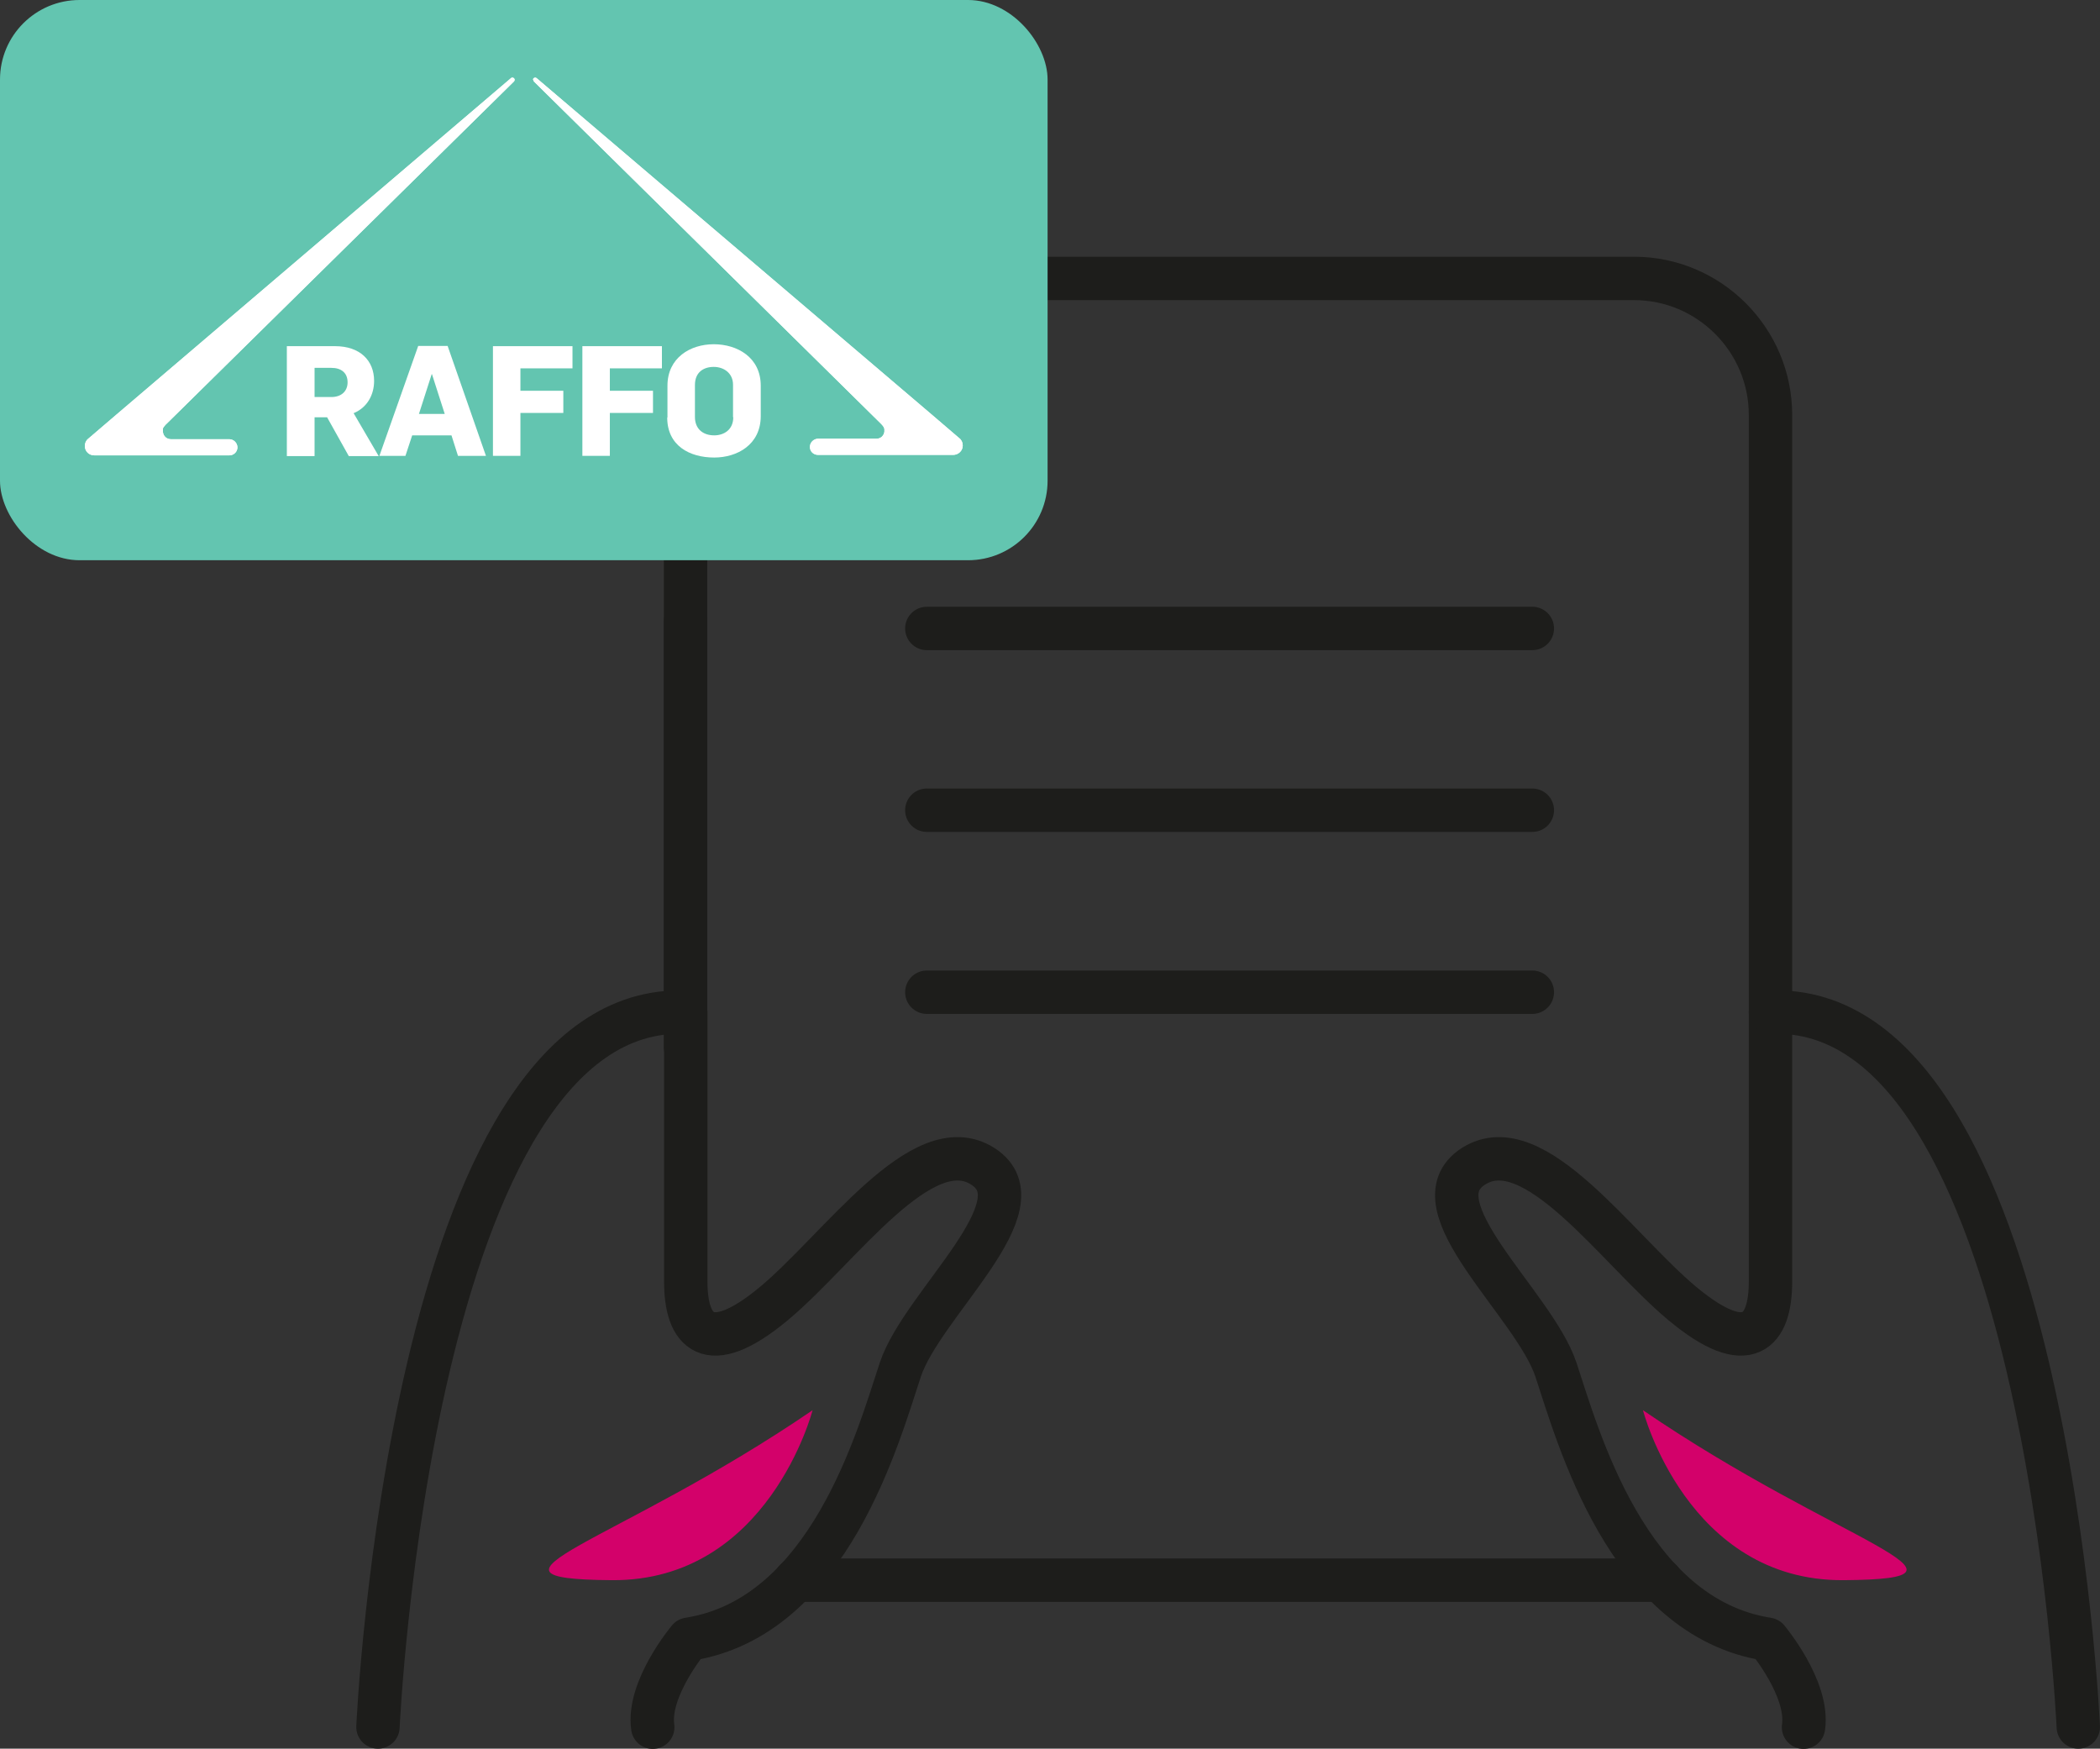 <svg xmlns="http://www.w3.org/2000/svg" xmlns:xlink="http://www.w3.org/1999/xlink" id="Capa_1" data-name="Capa 1" viewBox="0 0 87.12 72.54"><rect x="0" y="0" width="87.12" height="72.54" fill="#333333" stroke="none"/><defs><style>      .cls-1, .cls-2 {        fill: #fff;      }      .cls-3 {        fill: #63c5b0;      }      .cls-3, .cls-2, .cls-4 {        stroke-width: 0px;      }      .cls-5 {        clip-path: url(#clippath-1);      }      .cls-6 {        fill: none;        stroke: #1d1d1b;        stroke-linecap: round;        stroke-linejoin: round;        stroke-width: 1.8px;      }      .cls-7 {        clip-path: url(#clippath);      }      .cls-4 {        fill: #d3016a;      }    </style><clipPath id="clippath"><path class="cls-2" d="m22.12,3.31s.03.07.03.07l14.39,14.19s.07.07.09.1c.02.03.04.06.05.09,0,.01,0,.02.01.03,0,0,0,.01,0,.02,0,.03,0,.06,0,.1-.02.15-.14.29-.33.29,0,0-2.41,0-2.42,0-.18,0-.34.15-.34.34s.15.33.34.33h5.6c.22,0,.4-.17.4-.39,0-.12-.05-.23-.14-.3h0l-1.18-1.01h0S22.26,3.24,22.26,3.24c-.01-.01-.03-.02-.06-.02-.05,0-.09.04-.09.09"></path></clipPath><clipPath id="clippath-1"><path class="cls-2" d="m21.2,3.24L4.84,17.19h0s-1.18,1.01-1.18,1.01h0c-.09.07-.14.18-.14.3,0,.22.17.39.4.39h5.59c.19,0,.34-.15.34-.33s-.15-.34-.34-.34c-.01,0-2.42,0-2.42,0-.19,0-.31-.14-.33-.29,0-.03,0-.06,0-.1,0,0,0-.01,0-.02,0,0,0-.02,0-.03,0-.03.03-.06.05-.09.03-.03.05-.07.09-.1L21.32,3.38s.03-.03.03-.07c0-.05-.04-.09-.09-.09-.02,0-.04,0-.06.02"></path></clipPath></defs><g><g><path class="cls-6" d="m86.22,71.64s-1.37-30.11-12.77-29.65c0,0,0,9.12,0,11.18,0,2.05-.91,3.19-3.65.91-2.74-2.28-6.16-7.3-8.67-5.7-2.51,1.6,2.51,5.7,3.42,8.44.91,2.74,2.95,10.27,8.78,11.18,0,0,1.72,2.05,1.49,3.65"></path><path class="cls-6" d="m15.68,71.64s1.37-30.11,12.77-29.65v11.18c0,2.05.91,3.19,3.65.91s6.16-7.3,8.67-5.7c2.51,1.6-2.51,5.7-3.42,8.44-.91,2.74-2.95,10.27-8.78,11.18,0,0-1.72,2.05-1.49,3.65"></path><line class="cls-6" x1="28.44" y1="25.79" x2="28.44" y2="43.43"></line><path class="cls-6" d="m28.44,41.99v-24.78c0-3.12,2.55-5.66,5.66-5.66h21.43s-9.17,0-9.17,0h21.43c3.12,0,5.66,2.55,5.66,5.66v24.78"></path><line class="cls-6" x1="33" y1="65.55" x2="68.9" y2="65.55"></line><g><line class="cls-6" x1="63.57" y1="33.61" x2="38.45" y2="33.61"></line><line class="cls-6" x1="63.57" y1="26.07" x2="38.45" y2="26.07"></line><line class="cls-6" x1="63.57" y1="41.16" x2="38.45" y2="41.16"></line></g></g><path class="cls-4" d="m68.16,58.5s1.83,7.1,8.33,7.05c6.49-.05-.22-1.51-8.33-7.05Z"></path><path class="cls-4" d="m33.71,58.5s-1.83,7.1-8.33,7.05c-6.49-.05.22-1.51,8.33-7.05Z"></path></g><rect class="cls-3" width="43.46" height="23.24" rx="3.3" ry="3.3"></rect><g><path class="cls-2" d="m11.9,14.36h2c1.03,0,1.62.59,1.62,1.44,0,.56-.27,1.1-.85,1.34l1.04,1.78h-1.24l-.9-1.61h-.52v1.61h-1.15v-4.56Zm1.85,2.11c.41,0,.67-.24.67-.61,0-.39-.26-.6-.67-.6h-.7v1.21h.7Z"></path><path class="cls-2" d="m17.35,14.35h1.22l1.59,4.56h-1.16l-.27-.85h-1.63l-.28.85h-1.08l1.61-4.56Zm1.1,2.82l-.53-1.65h-.01l-.53,1.65h1.07Z"></path><polygon class="cls-2" points="20.45 14.36 23.75 14.36 23.75 15.28 21.59 15.28 21.59 16.21 23.37 16.21 23.37 17.13 21.59 17.13 21.59 18.91 20.45 18.91 20.45 14.36"></polygon><polygon class="cls-2" points="24.16 14.36 27.46 14.36 27.46 15.28 25.3 15.28 25.3 16.21 27.09 16.21 27.09 17.13 25.3 17.13 25.3 18.91 24.16 18.91 24.16 14.36"></polygon><path class="cls-2" d="m27.69,17.32v-1.32c0-1.16.95-1.72,1.92-1.72s1.95.54,1.95,1.72v1.26c0,1.19-.98,1.72-1.93,1.72-1.02,0-1.95-.49-1.95-1.66m2.73-.02v-1.34c0-.48-.38-.74-.8-.74s-.78.22-.78.75v1.33c0,.49.33.76.8.76.4,0,.79-.23.79-.75"></path><g><path class="cls-1" d="m22.12,3.31s.03.07.03.07l14.39,14.19s.07.07.09.1c.02.03.04.06.05.09,0,.01,0,.02.01.03,0,0,0,.01,0,.02,0,.03,0,.06,0,.1-.02.15-.14.29-.33.29,0,0-2.41,0-2.42,0-.18,0-.34.15-.34.34s.15.33.34.33h5.6c.22,0,.4-.17.4-.39,0-.12-.05-.23-.14-.3h0l-1.18-1.01h0S22.26,3.24,22.26,3.24c-.01-.01-.03-.02-.06-.02-.05,0-.09.04-.09.09"></path><g class="cls-7"><rect class="cls-2" x="22.12" y="3.22" width="17.82" height="15.67"></rect></g></g><g><path class="cls-1" d="m21.2,3.24L4.84,17.19h0s-1.18,1.01-1.18,1.01h0c-.09.07-.14.18-.14.3,0,.22.17.39.4.39h5.59c.19,0,.34-.15.34-.33s-.15-.34-.34-.34c-.01,0-2.42,0-2.42,0-.19,0-.31-.14-.33-.29,0-.03,0-.06,0-.1,0,0,0-.01,0-.02,0,0,0-.02,0-.03,0-.03.03-.06.05-.09.03-.03.05-.07.09-.1L21.32,3.38s.03-.03.03-.07c0-.05-.04-.09-.09-.09-.02,0-.04,0-.06.02"></path><g class="cls-5"><rect class="cls-2" x="3.53" y="3.22" width="17.82" height="15.67"></rect></g></g></g></svg>